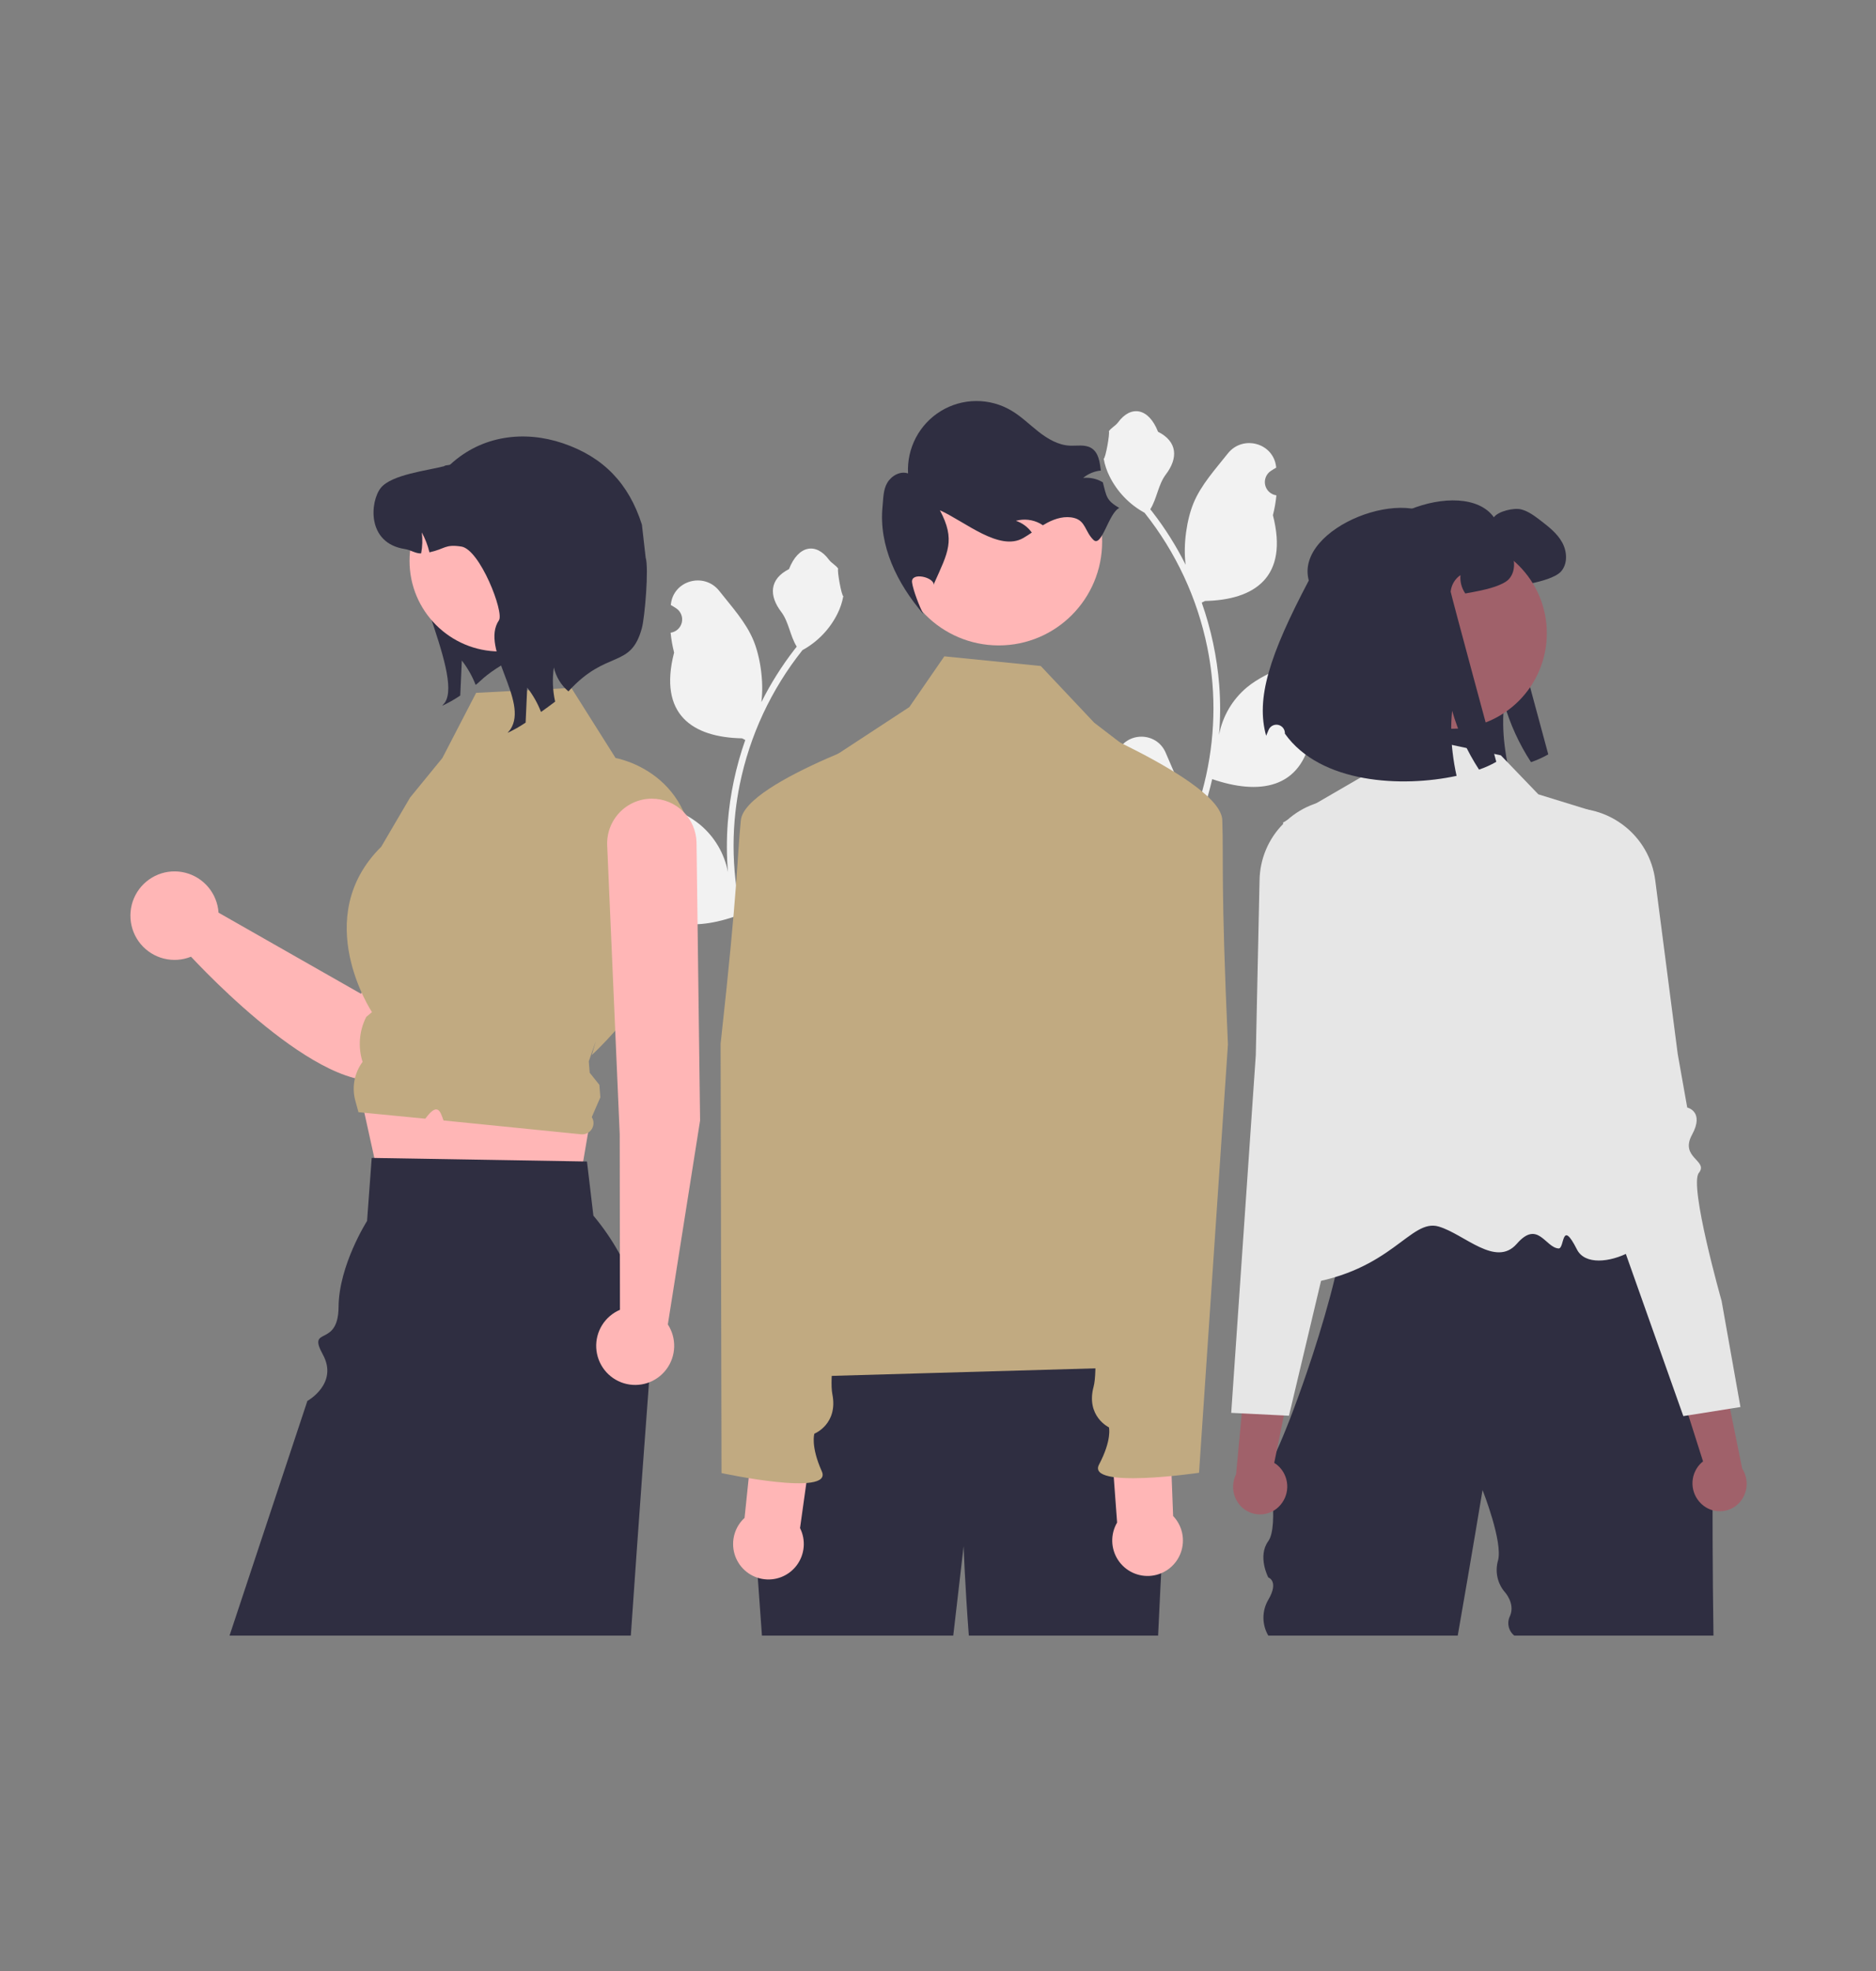 <svg width="416" height="437" viewBox="0 0 416 437" fill="none" xmlns="http://www.w3.org/2000/svg">
<rect x="0" y="0" width="416" height="437" fill="#808080" stroke="none"/>
<g clip-path="url(#clip0_2021_1328)">
<path d="M246.243 171.42C246.689 171.44 247.13 171.323 247.507 171.083C247.884 170.844 248.179 170.494 248.351 170.081C248.523 169.668 248.565 169.212 248.47 168.774C248.375 168.337 248.148 167.939 247.82 167.635C247.766 167.417 247.726 167.259 247.671 167.041C247.691 166.993 247.711 166.945 247.731 166.898C249.735 162.105 256.528 162.138 258.515 166.938C260.279 171.198 262.524 175.466 263.077 179.971C263.321 181.962 263.218 183.98 262.774 185.936C266.916 176.873 269.067 167.023 269.081 157.053C269.082 154.551 268.944 152.052 268.666 149.565C268.437 147.527 268.119 145.503 267.712 143.494C265.491 132.593 260.724 122.375 253.801 113.679C250.451 111.846 247.741 109.027 246.038 105.601C245.421 104.37 244.984 103.055 244.743 101.699C245.121 101.748 246.168 95.976 245.883 95.621C246.409 94.82 247.352 94.421 247.928 93.639C250.789 89.749 254.73 90.428 256.788 95.715C261.184 97.94 261.226 101.63 258.529 105.179C256.813 107.436 256.577 110.492 255.072 112.909C255.227 113.108 255.388 113.3 255.543 113.499C258.374 117.151 260.842 121.072 262.911 125.206C262.326 120.621 263.19 115.097 264.663 111.536C266.34 107.478 269.484 104.061 272.252 100.553C275.577 96.34 282.395 98.179 282.981 103.52C282.987 103.571 282.992 103.623 282.998 103.675C282.587 103.907 282.184 104.154 281.79 104.416C281.296 104.747 280.912 105.221 280.691 105.774C280.469 106.328 280.419 106.936 280.548 107.519C280.677 108.101 280.978 108.631 281.412 109.039C281.846 109.447 282.393 109.714 282.981 109.805L283.041 109.814C282.895 111.3 282.636 112.773 282.267 114.22C285.818 127.993 278.151 133.01 267.204 133.235C266.962 133.359 266.727 133.483 266.485 133.602C268.564 139.509 269.868 145.663 270.364 151.908C270.645 155.592 270.628 159.293 270.314 162.975L270.333 162.845C271.126 158.751 273.304 155.057 276.498 152.386C281.243 148.478 287.946 147.038 293.064 143.897C295.528 142.384 298.685 144.339 298.255 147.204C298.248 147.249 298.241 147.295 298.234 147.341C297.471 147.652 296.728 148.011 296.01 148.416C295.599 148.648 295.196 148.895 294.802 149.156C294.308 149.488 293.924 149.962 293.703 150.515C293.481 151.069 293.431 151.677 293.56 152.259C293.689 152.842 293.99 153.372 294.424 153.78C294.858 154.188 295.405 154.455 295.993 154.546L296.053 154.555C296.097 154.561 296.134 154.568 296.177 154.574C294.873 157.696 293.044 160.569 290.768 163.068C288.547 175.092 279.01 176.232 268.809 172.731H268.802C267.683 177.609 266.061 182.357 263.963 186.899H246.676C246.614 186.706 246.558 186.508 246.502 186.315C248.103 186.416 249.709 186.32 251.286 186.029C250.003 184.451 248.721 182.86 247.438 181.282C247.409 181.252 247.383 181.221 247.357 181.188C246.707 180.381 246.05 179.579 245.399 178.771L245.399 178.77C245.364 176.294 245.648 173.824 246.242 171.42L246.243 171.42Z" fill="#F2F2F2"/>
<path d="M301.747 127.049C298.533 115.296 324.458 105.217 331.266 114.682C332.213 113.336 335.711 112.519 337.317 112.932C338.922 113.345 340.272 114.376 341.589 115.375C343.4 116.771 345.277 118.215 346.388 120.221C347.508 122.219 347.68 124.944 346.174 126.677C344.98 128.056 341.457 128.947 339.663 129.311C338.411 129.567 337.358 129.773 336.452 129.922C335.63 128.733 335.251 127.292 335.382 125.852C334.773 126.264 334.262 126.806 333.886 127.44C333.51 128.074 333.279 128.783 333.209 129.517C333.184 129.823 343.326 167.245 343.326 167.245C342.107 167.94 340.826 168.518 339.498 168.97C336.872 164.945 334.86 160.548 333.53 155.926C333.224 159.017 333.263 162.132 333.645 165.214C333.849 166.942 334.14 168.659 334.518 170.357C322.466 172.966 304.34 172.107 296.454 161.012C296.452 160.966 296.451 160.92 296.45 160.874C296.444 160.436 296.286 160.014 296.004 159.68C295.721 159.346 295.332 159.12 294.902 159.043C294.472 158.965 294.029 159.039 293.648 159.253C293.267 159.467 292.972 159.808 292.813 160.216C292.622 160.705 292.446 161.129 292.289 161.466C289.992 153.227 292.964 143.692 301.747 127.049Z" fill="#2F2E41"/>
<path d="M281.239 324.092V324.477C281.224 324.349 281.224 324.22 281.239 324.092Z" fill="#2F2E41"/>
<path d="M293.041 257.579C293.348 257.495 293.66 257.434 293.976 257.396C293.614 257.456 293.302 257.516 293.041 257.579Z" fill="#2F2E41"/>
<path d="M292.768 257.65C292.851 257.627 292.943 257.603 293.041 257.58C292.95 257.604 292.862 257.622 292.768 257.65Z" fill="#2F2E41"/>
<path d="M379.961 362.604H335.787C335.157 362.099 334.719 361.393 334.547 360.603C334.374 359.813 334.479 358.988 334.841 358.265C336.048 355.49 333.683 352.954 333.683 352.954C332.881 352.01 332.322 350.883 332.058 349.672C331.794 348.46 331.832 347.202 332.169 346.009C333.34 341.909 328.753 330.338 328.753 330.338C328.753 330.338 326.281 345.279 323.251 362.604H281.239C280.535 361.402 280.164 360.033 280.164 358.639C280.164 357.245 280.535 355.876 281.239 354.674C283.688 350.51 281.239 349.712 281.239 349.712C281.239 349.712 278.791 345.053 281.239 341.671C283.688 338.288 281.239 324.476 281.239 324.476C281.332 325.087 282.029 323.976 283.103 321.648C284.738 318.106 287.236 311.737 289.76 304.342C291.565 299.065 293.384 293.258 294.905 287.58H294.908C295.307 286.089 295.685 284.611 296.041 283.147C296.739 280.275 297.337 277.484 297.791 274.864C298.776 269.22 299.101 264.371 298.344 261.218C297.717 258.594 296.344 257.147 293.975 257.395C295.244 257.184 297.104 256.984 299.396 256.795C299.809 256.762 300.237 256.729 300.68 256.692C317.774 255.396 354.449 254.652 354.449 254.652L365.683 274.827L379.91 300.382C379.91 300.382 379.522 334.665 379.961 362.604Z" fill="#2F2E41"/>
<path d="M332.812 167.457L306.931 161.951L301.792 172.325L284.487 182.372C284.487 182.372 295.642 228.113 295.578 234.546C295.416 250.879 269.358 287.492 289.041 284.675C308.723 281.858 312.722 270.06 319.04 271.926C324.739 273.608 331.697 281.093 336.355 275.74C341.014 270.387 342.654 276.568 345.6 276.782C347 276.883 346.157 270.023 349.679 276.995C353.201 283.967 371.878 274.582 365.548 268.233C355.005 257.661 352.863 179.721 352.863 179.721L341.127 176.1L332.812 167.457Z" fill="#E6E6E6"/>
<path d="M283.997 333.568C285.037 332.325 285.552 330.723 285.432 329.105C285.313 327.486 284.568 325.978 283.357 324.902C283.107 324.687 282.84 324.493 282.559 324.323L286.886 303.024L276.882 297.02L274.1 326.839C273.484 328.064 273.291 329.459 273.549 330.807C273.807 332.155 274.503 333.378 275.528 334.288C276.116 334.799 276.799 335.19 277.537 335.437C278.276 335.684 279.056 335.783 279.833 335.728C280.609 335.672 281.367 335.464 282.064 335.115C282.76 334.766 283.381 334.283 283.892 333.693C283.927 333.652 283.962 333.611 283.997 333.568Z" fill="#A0616A"/>
<path d="M315.058 221.302C314.995 220.617 314.124 220.306 312.918 219.877C311.706 219.502 310.554 218.955 309.497 218.252C306.825 216.316 307.877 214.292 309.331 211.494C309.615 210.95 309.91 210.384 310.187 209.795C311.01 208.052 309.7 200.861 306.286 188.418C305.234 184.587 305.238 181.882 304.511 180.087C303.788 178.292 302.337 177.407 298.385 177.222C293.608 176.98 288.929 178.648 285.376 181.86C285.28 181.945 285.181 182.037 285.085 182.126C284.904 182.296 284.727 182.47 284.553 182.648C281.267 185.963 279.387 190.424 279.306 195.098L279.287 195.894L278.471 233.911L276.18 267.272L273.021 313.228L275.36 313.342L284.697 313.809L285.83 313.864L288.517 302.561L291.75 288.96L292.938 283.964L296.625 268.464L298.344 261.221L299.396 256.798L299.824 254.992L301.913 246.213C301.961 246.028 306.766 227.016 312.305 223.837C314.372 222.652 315.117 221.964 315.058 221.302Z" fill="#E6E6E6"/>
<path d="M377.209 333.34C376.042 332.216 375.358 330.679 375.304 329.057C375.249 327.435 375.828 325.856 376.917 324.655C377.142 324.414 377.386 324.193 377.648 323.993L371.065 303.284L380.368 296.236L386.328 325.583C387.071 326.735 387.413 328.102 387.3 329.469C387.188 330.837 386.627 332.129 385.706 333.143C385.176 333.715 384.539 334.177 383.831 334.502C383.123 334.827 382.358 335.01 381.58 335.038C380.802 335.067 380.026 334.942 379.296 334.67C378.566 334.398 377.897 333.984 377.326 333.453C377.287 333.416 377.247 333.378 377.209 333.34Z" fill="#A0616A"/>
<path d="M381.76 288.403C381.76 288.403 374.504 262.802 376.717 260.031C378.93 257.259 372.395 256.718 375.211 251.556C378.027 246.395 374.14 245.532 374.14 245.532L372.031 233.664L368.26 204.514L368.145 203.647L367.049 195.167C366.742 192.744 365.952 190.409 364.725 188.3C363.498 186.191 361.86 184.352 359.908 182.892C359.808 182.816 359.707 182.742 359.605 182.669C359.14 182.334 358.666 182.023 358.182 181.737C354.562 179.596 350.311 178.786 346.161 179.447C338.34 180.669 340.774 183.594 339.506 191.429C337.445 204.169 336.91 211.458 337.915 213.105C338.254 213.66 338.609 214.19 338.949 214.699C340.695 217.328 341.957 219.225 339.507 221.441C338.53 222.251 337.444 222.918 336.28 223.421C335.128 223.981 334.294 224.382 334.306 225.069C334.319 225.735 335.133 226.337 337.313 227.291C339.955 228.45 342.792 232.834 345.116 237.312C346.96 240.921 348.604 244.63 350.042 248.42L370.017 304.761L373.275 313.949L374.399 313.771L383.629 312.304L385.943 311.936L381.76 288.403Z" fill="#E6E6E6"/>
<path d="M321.892 161.564C333.554 161.564 343.007 152.084 343.007 140.389C343.007 128.694 333.554 119.213 321.892 119.213C310.231 119.213 300.777 128.694 300.777 140.389C300.777 152.084 310.231 161.564 321.892 161.564Z" fill="#A0616A"/>
<path d="M290.222 128.699C287.008 116.946 312.934 106.868 319.742 116.332C320.688 114.987 324.187 114.169 325.792 114.582C327.397 114.995 328.747 116.027 330.064 117.026C331.875 118.421 333.752 119.866 334.864 121.872C335.983 123.87 336.156 126.594 334.65 128.328C333.456 129.706 329.933 130.598 328.138 130.961C326.887 131.217 325.833 131.423 324.928 131.572C324.105 130.384 323.726 128.943 323.858 127.502C323.248 127.914 322.737 128.457 322.362 129.091C321.986 129.724 321.755 130.434 321.684 131.167C321.66 131.473 331.801 168.895 331.801 168.895C330.583 169.591 329.301 170.168 327.974 170.621C325.347 166.595 323.336 162.199 322.006 157.577C321.7 160.667 321.738 163.782 322.121 166.864C322.324 168.592 322.615 170.309 322.993 172.007C310.942 174.616 292.816 173.758 284.929 162.662C284.928 162.616 284.927 162.57 284.925 162.524C284.919 162.087 284.762 161.664 284.479 161.33C284.197 160.996 283.807 160.771 283.377 160.693C282.948 160.615 282.504 160.69 282.123 160.904C281.742 161.118 281.447 161.458 281.289 161.866C281.097 162.356 280.921 162.779 280.764 163.116C278.467 154.877 281.439 145.342 290.222 128.699Z" fill="#2F2E41"/>
<path d="M185.505 201.873C185.059 201.893 184.618 201.776 184.24 201.536C183.863 201.297 183.569 200.947 183.396 200.534C183.224 200.121 183.183 199.665 183.278 199.227C183.373 198.79 183.599 198.392 183.927 198.089C183.982 197.87 184.021 197.713 184.076 197.494C184.057 197.446 184.037 197.399 184.017 197.351C182.013 192.558 175.22 192.591 173.233 197.391C171.469 201.651 169.223 205.919 168.671 210.424C168.427 212.415 168.53 214.433 168.974 216.389C164.831 207.326 162.68 197.476 162.666 187.506C162.666 185.005 162.804 182.505 163.082 180.018C163.311 177.98 163.629 175.957 164.036 173.947C166.256 163.046 171.024 152.828 177.946 144.133C181.297 142.299 184.006 139.48 185.71 136.054C186.327 134.823 186.763 133.509 187.005 132.152C186.627 132.202 185.58 126.429 185.865 126.075C185.338 125.273 184.395 124.875 183.82 124.092C180.959 120.202 177.017 120.881 174.96 126.168C170.564 128.393 170.521 132.083 173.218 135.632C174.935 137.89 175.17 140.945 176.676 143.362C176.521 143.561 176.36 143.753 176.205 143.952C173.373 147.604 170.905 151.525 168.836 155.66C169.422 151.074 168.558 145.55 167.084 141.989C165.407 137.931 162.264 134.514 159.496 131.006C156.171 126.793 149.352 128.632 148.766 133.973C148.761 134.025 148.755 134.076 148.75 134.128C149.161 134.361 149.563 134.607 149.957 134.869C150.452 135.2 150.835 135.674 151.057 136.227C151.279 136.781 151.329 137.389 151.2 137.972C151.071 138.554 150.77 139.084 150.336 139.492C149.902 139.9 149.355 140.167 148.767 140.258L148.706 140.267C148.853 141.754 149.112 143.226 149.481 144.673C145.93 158.446 153.597 163.463 164.544 163.688C164.786 163.812 165.021 163.937 165.263 164.055C163.184 169.962 161.88 176.116 161.384 182.361C161.103 186.045 161.119 189.747 161.433 193.428L161.415 193.298C160.622 189.204 158.444 185.51 155.25 182.84C150.505 178.931 143.802 177.492 138.684 174.35C136.22 172.837 133.063 174.792 133.493 177.657C133.499 177.702 133.506 177.748 133.513 177.794C134.276 178.105 135.019 178.465 135.738 178.869C136.149 179.101 136.552 179.348 136.945 179.61C137.44 179.941 137.823 180.415 138.045 180.968C138.267 181.522 138.317 182.13 138.188 182.713C138.059 183.295 137.758 183.825 137.324 184.233C136.89 184.641 136.343 184.908 135.755 184.999L135.694 185.008C135.651 185.014 135.614 185.021 135.571 185.027C136.874 188.149 138.704 191.022 140.98 193.521C143.2 205.545 152.737 206.686 162.939 203.184H162.945C164.065 208.062 165.686 212.81 167.785 217.352H185.072C185.134 217.16 185.19 216.961 185.245 216.768C183.645 216.869 182.039 216.773 180.462 216.482C181.744 214.904 183.027 213.313 184.31 211.735C184.338 211.705 184.365 211.674 184.39 211.642C185.041 210.834 185.698 210.032 186.348 209.224L186.349 209.223C186.383 206.747 186.1 204.277 185.506 201.873L185.505 201.873Z" fill="#F2F2F2"/>
<path d="M104.841 114.682C104.449 115.599 92.351 115.5 91.797 116.317C87.525 122.621 102.924 149.442 98.652 155.754L98.057 156.465C99.451 155.821 100.79 155.064 102.06 154.201C102.174 151.617 102.288 149.025 102.411 146.441C103.69 148.083 104.723 149.904 105.476 151.846C106.471 151.143 107.287 149.839 111.55 147.275C113.276 145.374 115.266 143.731 117.458 142.398L104.841 114.682Z" fill="#2F2E41"/>
<path d="M113.626 166.346C112.291 165.474 110.768 164.933 109.183 164.77C107.598 164.606 105.997 164.824 104.513 165.405C103.029 165.986 101.704 166.914 100.649 168.111C99.594 169.309 98.839 170.741 98.446 172.29L80.062 220.33L48.461 202.338C48.322 200.27 47.534 198.299 46.209 196.708C44.884 195.117 43.091 193.987 41.087 193.481C39.083 192.976 36.97 193.119 35.052 193.892C33.134 194.665 31.51 196.027 30.412 197.783C29.313 199.539 28.798 201.598 28.939 203.666C29.08 205.734 29.87 207.704 31.197 209.294C32.523 210.883 34.318 212.011 36.323 212.514C38.328 213.018 40.44 212.872 42.357 212.097C49.012 219.22 77.863 248.424 89.807 237.013C99.847 227.422 114.335 190.249 117.823 177.412C118.382 175.36 118.276 173.182 117.522 171.193C116.768 169.205 115.404 167.507 113.626 166.346Z" fill="#FFB6B6"/>
<path d="M79.105 239.027L84.907 265.325L127.33 269.173L131.228 246.275L79.105 239.027Z" fill="#FFB6B6"/>
<path d="M143.907 306.465C143.887 306.842 143.864 307.215 143.837 307.592C143.43 313.041 142.965 319.325 142.461 326.212C141.667 337.141 140.779 349.586 139.884 362.606H50.901L68.159 310.586C68.159 310.586 75.127 306.738 71.579 300.275C68.032 293.812 75.012 298.962 75.077 289.732C75.142 280.501 81.397 270.681 81.397 270.681L82.424 256.705L83.009 256.717L129.316 257.49L130.161 257.506L131.583 269.503C140.219 279.809 144.624 293.022 143.907 306.465Z" fill="#2F2E41"/>
<path d="M105.583 153.603L126.699 152.512L136.506 168.054C136.506 168.054 154.96 171.148 153.681 192.956C152.402 214.764 131.228 233.901 131.228 233.901L132.133 230.789L130.561 235.293L130.763 237.822L132.907 240.501L133.128 243.271L131.228 247.654C131.475 248.051 131.606 248.51 131.607 248.978C131.607 249.446 131.477 249.905 131.23 250.302C130.983 250.7 130.631 251.02 130.212 251.227C129.793 251.433 129.325 251.518 128.861 251.471L98.35 248.405C97.655 246.489 97.097 244.196 94.313 248.013L91.439 247.733L79.491 246.573L78.788 244.003C78.388 242.544 78.326 241.012 78.606 239.524C78.885 238.036 79.5 236.632 80.402 235.419C79.364 232.16 79.636 228.623 81.16 225.562L81.217 225.447L82.486 224.386C82.486 224.386 68.604 203.472 84.54 187.719L90.935 176.815L98.092 168.059L105.583 153.603Z" fill="#C1AA81"/>
<path d="M110.838 144.429C121.897 144.429 130.862 135.438 130.862 124.347C130.862 113.256 121.897 104.266 110.838 104.266C99.779 104.266 90.814 113.256 90.814 124.347C90.814 135.438 99.779 144.429 110.838 144.429Z" fill="#FFB6B6"/>
<path d="M126.046 153.276C124.416 151.909 123.281 150.041 122.818 147.961C122.447 150.487 122.544 153.059 123.103 155.549C122.019 156.366 120.967 157.143 119.972 157.846C119.219 155.904 118.187 154.083 116.907 152.442C116.785 155.025 116.671 157.617 116.556 160.201C115.286 161.064 113.947 161.822 112.553 162.466L113.149 161.755C117.421 155.442 106.366 143.824 110.638 137.52C111.836 135.754 106.423 121.798 102.297 121.168C98.629 120.612 98.784 121.675 95.229 122.452C94.86 120.908 94.287 119.42 93.525 118.028C93.728 119.579 93.681 121.153 93.386 122.689C92.123 122.738 91.129 121.93 89.783 121.724C81.198 120.408 82.07 111.095 84.459 108.143C86.856 105.2 94.813 104.317 98.482 103.36C98.816 103.033 99.574 103.238 99.909 102.927C106.94 96.474 116.343 95.405 124.805 98.265C133.829 101.315 139.456 107.219 142.343 116.319L143.172 123.602C143.915 125.944 142.98 136.84 142.343 139.213C139.869 148.437 134.599 143.832 126.046 153.276Z" fill="#2F2E41"/>
<path d="M155.243 248.417L154.454 186.845C154.413 184.236 153.351 181.748 151.497 179.918C149.643 178.088 147.146 177.062 144.545 177.063C143.199 177.063 141.868 177.337 140.631 177.87C139.395 178.403 138.28 179.183 137.354 180.163C136.428 181.142 135.71 182.3 135.245 183.566C134.78 184.833 134.577 186.181 134.648 187.529L137.422 251.462L137.475 290.382C135.84 291.077 134.458 292.26 133.517 293.771C132.576 295.281 132.121 297.046 132.215 298.824C132.309 300.603 132.946 302.309 134.04 303.712C135.134 305.114 136.633 306.145 138.332 306.664C140.031 307.183 141.847 307.165 143.536 306.612C145.224 306.059 146.701 304.999 147.768 303.574C148.834 302.15 149.437 300.431 149.495 298.651C149.553 296.871 149.064 295.116 148.093 293.625L155.243 248.417Z" fill="#FFB6B6"/>
<path d="M258.588 328.075C258.588 328.075 257.369 350.066 256.809 362.607H214.835C213.971 351.194 213.681 342.808 213.681 342.808L211.384 362.607H168.957L166.327 325.939L179.038 294.341C179.038 294.341 247.921 289.55 254.311 295.627C260.696 301.701 258.588 328.075 258.588 328.075Z" fill="#2F2E41"/>
<path d="M221.471 143.088C234.133 143.088 244.398 132.793 244.398 120.095C244.398 107.396 234.133 97.102 221.471 97.102C208.809 97.102 198.544 107.396 198.544 120.095C198.544 132.793 208.809 143.088 221.471 143.088Z" fill="#FFB6B6"/>
<path d="M248.195 112.625C245.84 113.702 244.314 121.501 242.463 119.688C240.612 117.875 240.735 115.515 238.24 114.846C236.225 114.303 234.056 114.924 232.218 115.902C231.89 116.074 231.572 116.262 231.261 116.449C231.057 116.311 230.853 116.182 230.634 116.063C228.99 115.181 227.071 114.964 225.273 115.458C226.694 115.936 227.929 116.849 228.805 118.069C228.19 118.483 227.566 118.897 226.929 119.265C221.604 122.346 214.027 115.645 208.422 113.128C211.933 119.735 210.204 122.471 207.156 129.304L207.051 129.693C207.224 127.981 201.94 126.705 202.246 129.115C202.464 130.827 203.941 134.632 204.768 136.143C198.875 129.309 194.848 120.947 195.698 112.321C195.883 110.509 195.827 108.597 196.759 107.024C197.692 105.459 199.637 104.361 201.358 104.958C201.212 102.207 201.813 99.468 203.095 97.031C204.378 94.595 206.294 92.553 208.642 91.122C210.989 89.691 213.679 88.925 216.426 88.905C219.173 88.885 221.874 89.611 224.242 91.008C226.443 92.302 228.28 94.134 230.296 95.713C232.313 97.293 234.638 98.67 237.195 98.8C238.817 98.879 240.583 98.482 241.976 99.324C243.591 100.302 243.867 102.349 244.11 104.319C242.67 104.461 241.305 105.031 240.189 105.955C241.679 105.803 243.179 106.126 244.475 106.877C244.5 106.889 244.524 106.902 244.546 106.917C245.399 110.173 245.312 110.895 248.195 112.625Z" fill="#2F2E41"/>
<path d="M169.059 305.466C188.583 282.547 181.989 253.396 174.24 223.969L175.714 180.496C175.786 178.364 176.369 176.28 177.414 174.421C178.458 172.562 179.933 170.982 181.714 169.815L201.646 156.757L209.404 145.508L230.788 147.652L242.646 160.229L255.772 170.279C259.068 172.802 261.576 176.218 263 180.123C264.424 184.028 264.705 188.261 263.809 192.321L251.248 249.29C251.248 249.29 256.502 278.823 253.296 282.085C250.091 285.347 241.831 282.087 248.381 285.748C256.242 290.142 263.389 289.331 259.411 293.321C255.433 297.31 260.468 302.857 260.468 302.857L169.059 305.466Z" fill="#C1AA81"/>
<path d="M177.407 338.773L180.662 315.517L167.674 311.799L165.105 336.51C164.03 337.498 163.252 338.767 162.857 340.175C162.462 341.583 162.466 343.073 162.87 344.479C163.273 345.884 164.06 347.149 165.14 348.131C166.221 349.113 167.554 349.772 168.988 350.036C170.422 350.3 171.902 350.158 173.26 349.625C174.618 349.092 175.801 348.19 176.675 347.019C177.55 345.849 178.082 344.458 178.211 343.001C178.34 341.544 178.062 340.08 177.407 338.773Z" fill="#FFB6B6"/>
<path d="M202.133 160.949C202.133 160.949 165.164 173.016 164.283 181.845C163.401 190.674 163.694 196.079 159.792 231.409L159.998 326.579C159.998 326.579 184.783 331.901 182.241 326.211C179.699 320.52 180.586 317.843 180.586 317.843C180.586 317.843 185.9 315.74 184.57 309.059C183.24 302.378 189.91 269.27 189.91 269.27L194.121 209.891L202.133 160.949Z" fill="#C1AA81"/>
<path d="M247.716 337.546L245.984 314.127L259.186 311.268L260.139 336.094C261.147 337.151 261.841 338.468 262.144 339.899C262.446 341.33 262.344 342.817 261.85 344.193C261.356 345.569 260.489 346.779 259.346 347.688C258.204 348.597 256.831 349.168 255.383 349.337C253.934 349.507 252.467 349.267 251.147 348.647C249.827 348.026 248.705 347.048 247.909 345.823C247.112 344.598 246.672 343.174 246.638 341.712C246.604 340.25 246.977 338.807 247.716 337.546Z" fill="#FFB6B6"/>
<path d="M234.633 158.475C234.633 158.475 270.736 172.939 271.04 181.807C271.344 190.675 270.7 196.049 272.291 231.559L265.883 326.512C265.883 326.512 240.804 330.198 243.711 324.686C246.619 319.175 245.908 316.446 245.908 316.446C245.908 316.446 240.743 313.999 242.505 307.419C244.268 300.84 239.77 267.365 239.77 267.365L239.438 207.837L234.633 158.475Z" fill="#C1AA81"/>
</g>
<defs>
<clipPath id="clip0_2021_1328">
<rect width="358.402" height="273.651" fill="white" transform="translate(28.92 88.957)"/>
</clipPath>
</defs>
</svg>
